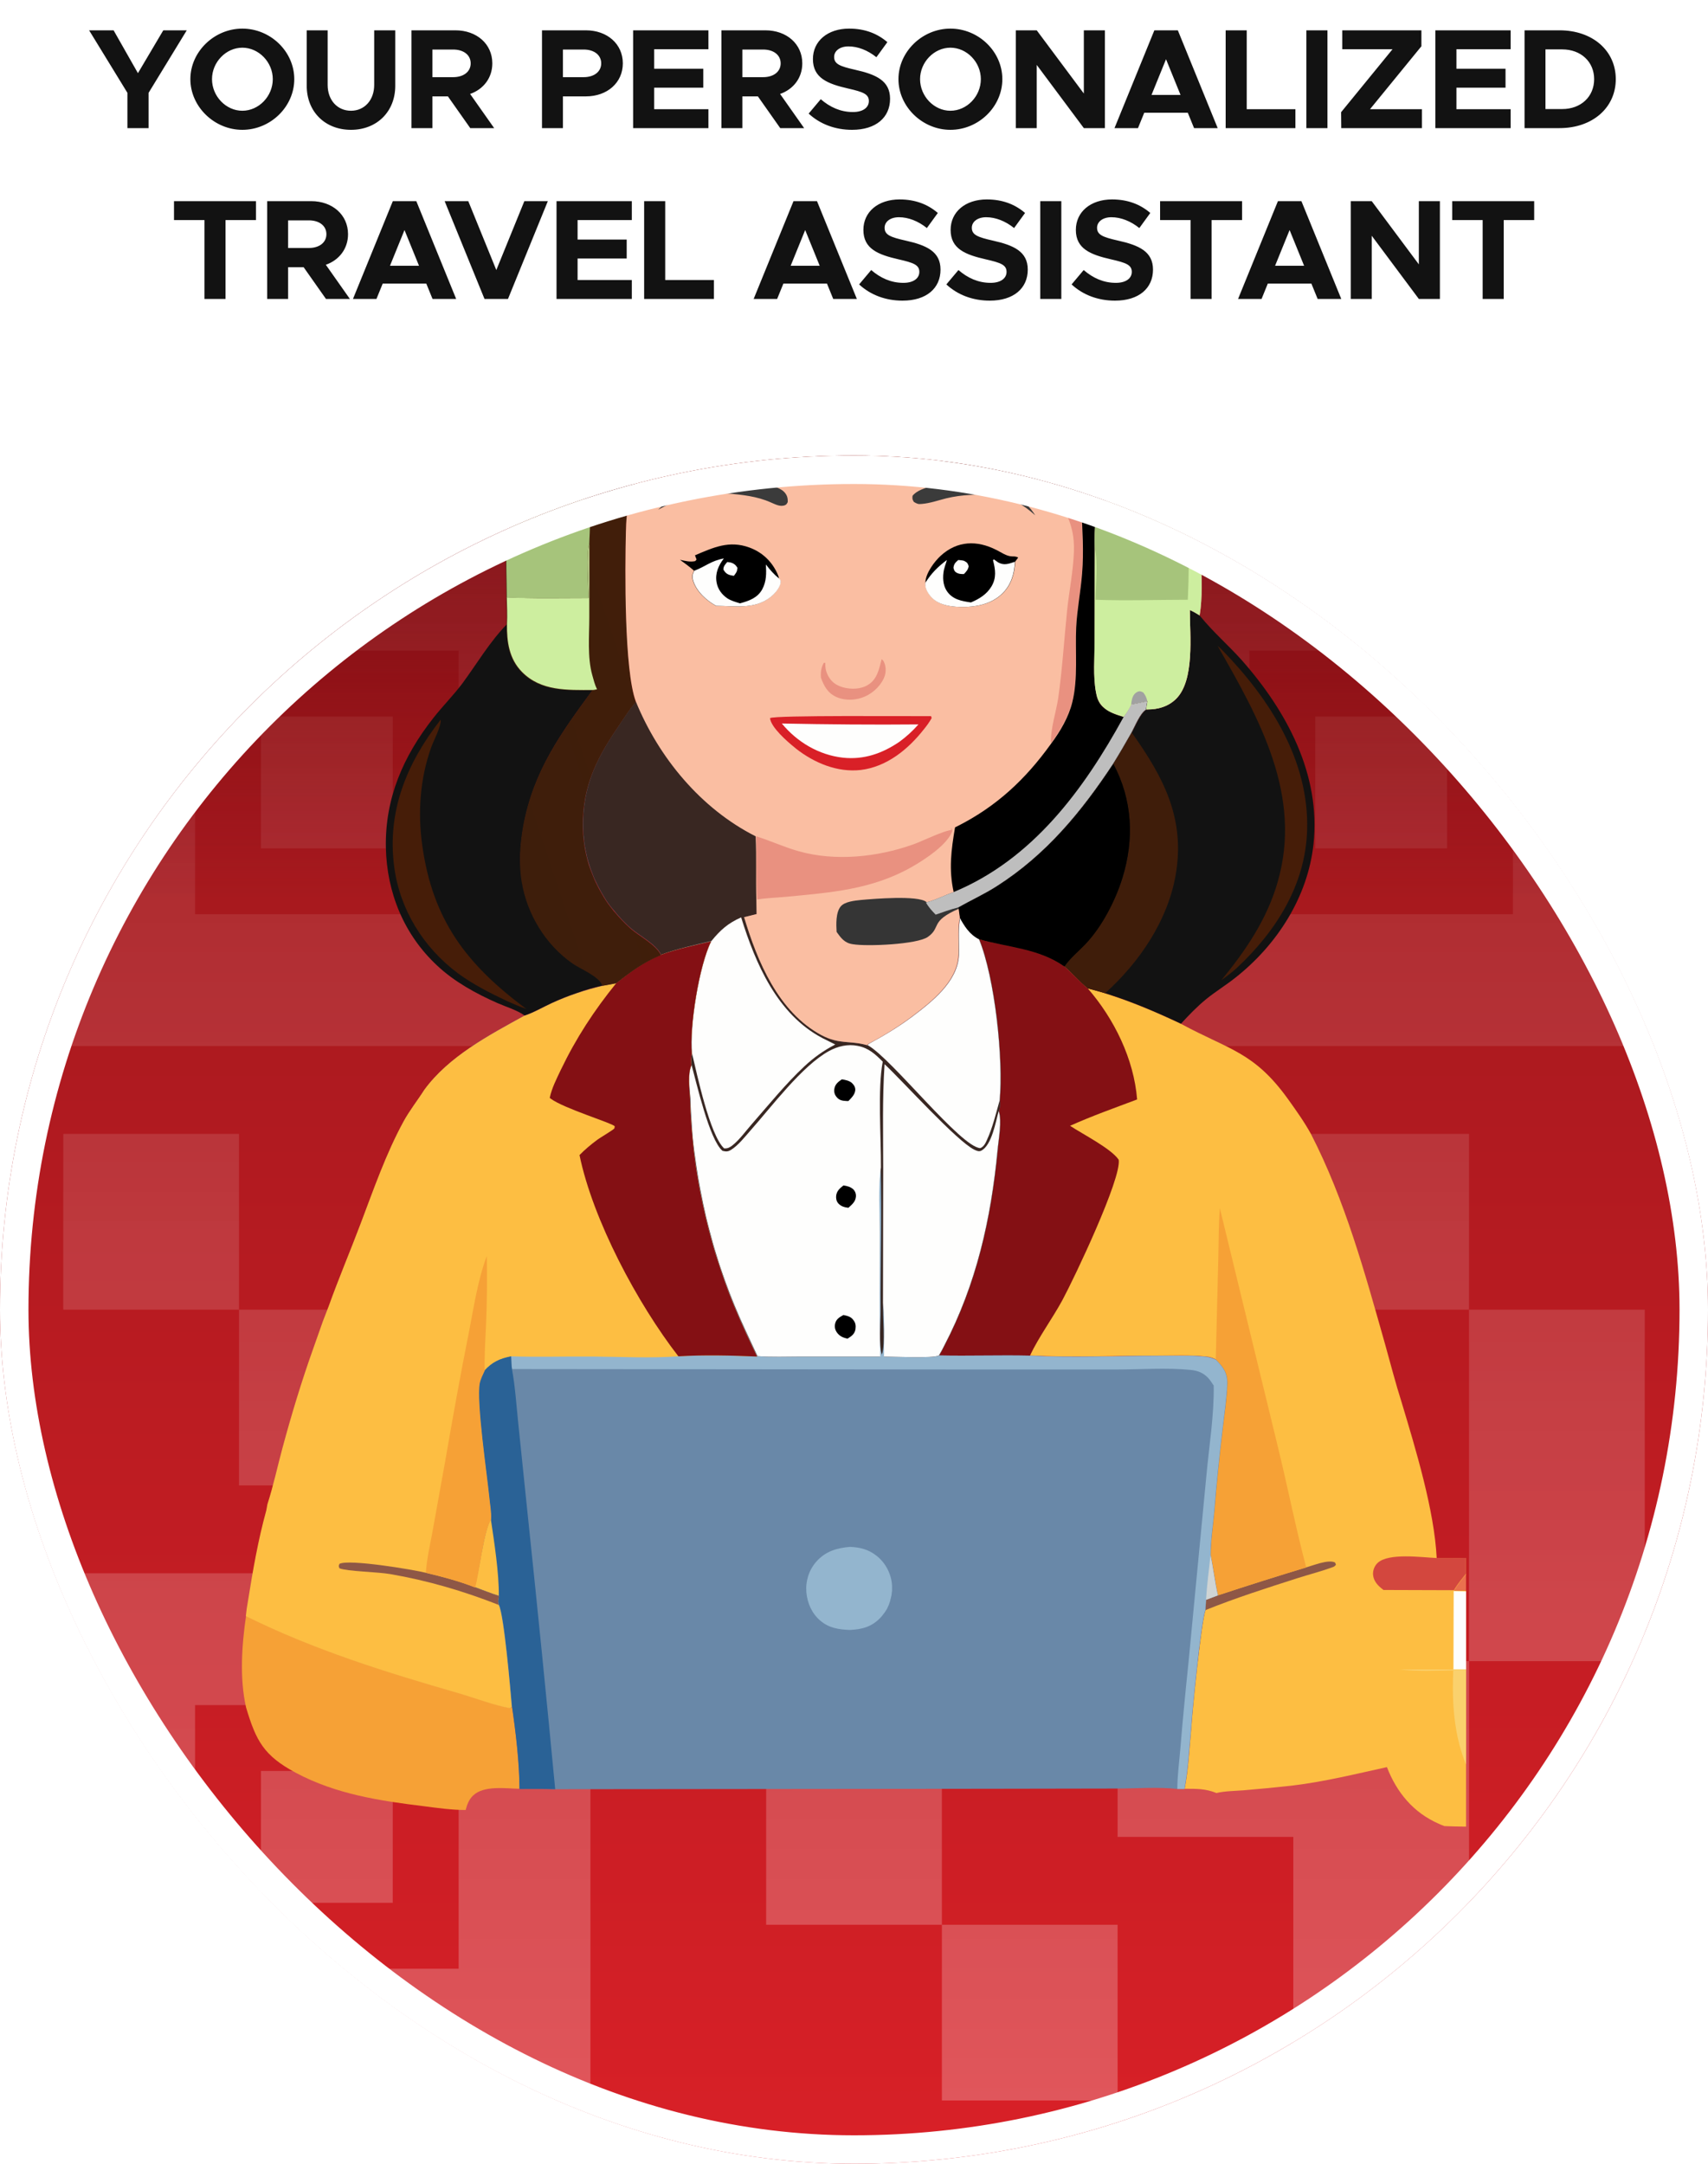 <svg width="120" height="152" viewBox="0 0 120 152" fill="none" xmlns="http://www.w3.org/2000/svg">
<g clip-path="url(#clip0_6269_434)">
<rect y="32" width="120" height="120" rx="60" fill="url(#paint0_linear_6269_434)"/>
<rect x="10" y="32" width="98.889" height="31.111" fill="url(#paint1_linear_6269_434)"/>
<path d="M78.519 147.556H66.174V135.21H78.519V147.556ZM66.174 104.346H53.828V135.21H66.174V104.346ZM115.556 92H103.211V116.691H115.556V92ZM103.211 79.654H90.865V92H103.211V79.654ZM29.137 92H16.791V104.346H29.137V92ZM16.791 79.654H4.445V92H16.791V79.654ZM60.001 48.79H72.347V36.444H60.001V48.79ZM13.705 45.704V64.222H32.223V45.704H13.705ZM41.482 73.481H4.445V36.444H41.482V73.481ZM13.705 119.778V138.296H32.223V119.778H13.705ZM41.482 147.556H4.445V110.519H41.482V147.556ZM87.779 45.704V64.222H106.297V45.704H87.779ZM115.556 73.481H78.519V36.444H115.556V73.481ZM103.211 135.21V116.691H78.519V129.037H90.865V147.556H115.556V135.21H103.211ZM90.865 92H66.174V104.346H90.865V92ZM66.174 79.654H29.137V92H41.482V104.346H53.828V92H66.174V79.654ZM72.347 73.481V61.136H60.001V48.79H47.655V73.481H72.347ZM27.593 50.333H18.334V59.593H27.593V50.333ZM27.593 124.407H18.334V133.667H27.593V124.407ZM101.668 50.333H92.408V59.593H101.668V50.333Z" fill="url(#paint2_linear_6269_434)" fill-opacity="0.25"/>
<g clip-path="url(#clip1_6269_434)" filter="url(#filter0_dddd_6269_434)">
<path d="M17.289 151.497C22.064 153.866 27.11 155.42 32.221 156.91C33.259 157.209 34.84 157.82 35.846 157.962L35.974 157.868C36.245 159.735 36.501 161.775 36.501 163.658C35.526 163.642 33.993 163.407 33.243 164.128C32.955 164.395 32.812 164.772 32.716 165.148C31.741 165.148 30.735 165.007 29.777 164.882C26.679 164.505 23.597 164.034 20.802 162.544C18.534 161.335 17.991 160.3 17.289 157.946C16.825 155.906 16.985 153.568 17.289 151.497Z" fill="#F6A136"/>
<path d="M103.813 147.417C106.352 147.433 108.908 147.433 111.447 147.401C112.629 147.401 113.906 147.307 115.088 147.433C115.344 147.464 115.583 147.511 115.775 147.699C116.062 147.982 116.286 148.562 116.27 148.955C116.27 149.143 116.206 149.284 116.062 149.41C115.839 149.614 115.535 149.661 115.248 149.708C112.054 149.692 108.876 149.692 105.682 149.708C104.516 149.661 103.318 149.708 102.152 149.708C102.584 148.939 103.382 148.233 103.685 147.448L103.813 147.417Z" fill="#EA714E"/>
<path d="M68.775 103.967C70.867 104.548 72.959 104.595 74.796 105.897C75.355 106.384 75.85 106.964 76.425 107.435C76.84 107.545 77.255 107.655 77.655 107.78C79.475 108.361 81.232 109.098 82.957 109.914C86.374 111.766 88.099 111.876 90.511 115.234C91.07 116.018 91.644 116.819 92.108 117.666C94.503 122.326 95.892 127.41 97.314 132.432C97.697 133.797 98.049 135.178 98.48 136.527C99.454 139.775 100.779 144.106 100.939 147.464C101.674 147.464 102.408 147.48 103.143 147.448L103.702 147.464C103.398 148.264 102.6 148.955 102.169 149.724C103.335 149.724 104.532 149.677 105.698 149.724C108.892 149.708 112.07 149.708 115.264 149.724L115.28 150.022C115.6 150.147 115.935 150.289 116.286 150.289C117.548 150.367 118.602 151.042 119.416 151.968C120.455 153.129 121.572 155.153 121.429 156.738C121.285 158.291 120.199 159.547 119.017 160.472C117.883 161.367 116.622 161.963 115.312 162.544C114.657 164.034 114.641 164.74 113.076 165.651C112.693 165.87 112.246 166.059 111.895 166.31C110.202 166.325 108.461 166.357 106.768 166.262C105.011 166.294 103.239 166.357 101.482 166.278C101.354 166.231 101.227 166.184 101.099 166.121C99.294 165.337 98.128 163.909 97.442 162.136C95.222 162.622 93.018 163.171 90.75 163.438C89.616 163.564 88.466 163.673 87.332 163.768C86.726 163.815 86.055 163.815 85.464 163.956C84.697 163.642 84.043 163.658 83.228 163.658C83.5 162.261 83.564 160.818 83.691 159.421C83.755 158.307 84.394 151.873 84.697 151.089L84.745 150.367L85.576 150.053C85.384 149.112 85.272 148.17 85.065 147.229C85.065 146.224 85.225 145.189 85.32 144.185C85.48 142.192 85.688 140.183 85.927 138.19C86.039 137.218 86.215 136.198 86.231 135.225C86.246 134.44 85.959 134.032 85.432 133.499C85.209 133.389 85.001 133.31 84.761 133.295C83.596 133.169 82.366 133.232 81.184 133.232C78.261 133.232 75.275 133.373 72.368 133.216C70.245 133.169 68.105 133.248 65.981 133.201C66.108 132.981 66.236 132.761 66.348 132.526C68.615 128.179 69.638 123.629 70.101 118.78C70.165 118.027 70.42 116.756 70.181 116.034C70.245 115.767 70.26 115.563 70.245 115.297C70.5 112.378 69.893 106.682 68.775 103.967Z" fill="#FDBE42"/>
<path d="M91.77 148.107C92.265 147.966 93.335 147.527 93.798 147.762L93.862 147.919C93.782 148.013 93.734 148.06 93.623 148.092C92.808 148.39 91.946 148.61 91.115 148.876C88.959 149.567 86.803 150.257 84.695 151.105L84.743 150.383L85.574 150.069C87.618 149.394 89.694 148.735 91.77 148.107Z" fill="#8E5746"/>
<path d="M97.201 149.692C97.137 149.645 97.089 149.598 97.025 149.551C96.722 149.3 96.498 149.002 96.466 148.61C96.45 148.311 96.562 148.013 96.786 147.794C97.552 147.072 99.884 147.401 100.922 147.448C101.657 147.448 102.391 147.464 103.126 147.433L103.685 147.448C103.381 148.249 102.583 148.939 102.152 149.708L97.201 149.692Z" fill="#D3473E"/>
<path d="M85.416 133.514L85.592 126.532C85.624 125.308 85.608 124.084 85.704 122.875L89.856 139.948C90.511 142.662 91.054 145.408 91.772 148.107C89.696 148.735 87.62 149.394 85.56 150.069C85.368 149.127 85.256 148.186 85.049 147.244C85.049 146.24 85.209 145.204 85.304 144.2C85.464 142.207 85.672 140.199 85.911 138.206C86.023 137.233 86.199 136.213 86.215 135.24C86.247 134.471 85.943 134.048 85.416 133.514Z" fill="#F6A136"/>
<path d="M68.776 103.967C70.868 104.548 72.96 104.595 74.796 105.897C75.355 106.384 75.85 106.964 76.425 107.435C78.278 109.569 79.667 112.394 79.891 115.234C78.31 115.83 76.713 116.395 75.18 117.085C76.058 117.666 78.07 118.686 78.597 119.47C78.805 120.773 75.499 127.74 74.637 129.34C73.918 130.659 72.992 131.898 72.353 133.248C70.229 133.201 68.089 133.279 65.965 133.232C66.093 133.012 66.22 132.793 66.332 132.557C68.6 128.211 69.622 123.66 70.085 118.811C70.149 118.058 70.404 116.787 70.165 116.065C70.229 115.799 70.245 115.595 70.229 115.328C70.5 112.378 69.894 106.682 68.776 103.967Z" fill="#841014"/>
<path d="M105.683 149.708C108.877 149.692 112.055 149.692 115.249 149.708L115.265 150.006C115.584 150.132 115.919 150.273 116.271 150.273C117.532 150.351 118.586 151.026 119.401 151.952C120.439 153.113 121.557 155.137 121.413 156.722C121.269 158.276 120.183 159.531 119.002 160.457C117.868 161.351 116.606 161.947 115.297 162.528C114.642 164.019 114.626 164.725 113.061 165.635C112.677 165.855 112.23 166.043 111.879 166.294C110.186 166.31 108.445 166.341 106.753 166.247C106.449 165.98 106.05 165.823 105.714 165.604C105.363 165.368 105.028 165.007 104.74 164.693C102.361 162.136 101.946 158.652 102.105 155.341C100.86 155.357 99.55 155.42 98.32 155.279H102.105L102.121 149.787C103.271 149.787 104.549 149.881 105.683 149.708Z" fill="#FAD16D"/>
<path d="M105.682 149.708C108.876 149.692 112.055 149.692 115.249 149.708L115.264 150.006C115.233 150.712 115.041 151.811 115.28 152.47C115.36 152.281 115.376 152.25 115.584 152.172C116.207 151.952 117.325 152.454 117.868 152.799C117.932 152.831 117.979 152.878 118.043 152.909C118.107 152.956 118.155 152.988 118.203 153.035C118.251 153.082 118.315 153.129 118.363 153.16C118.411 153.207 118.459 153.254 118.522 153.301C118.57 153.348 118.618 153.396 118.666 153.443C118.714 153.49 118.762 153.552 118.81 153.6C118.858 153.647 118.906 153.709 118.938 153.756C118.986 153.804 119.017 153.866 119.065 153.929C119.097 153.992 119.145 154.039 119.177 154.102C119.209 154.164 119.241 154.227 119.289 154.274C119.321 154.337 119.353 154.4 119.385 154.463C119.417 154.525 119.449 154.588 119.465 154.651C119.497 154.714 119.513 154.776 119.544 154.839C119.56 154.902 119.592 154.965 119.608 155.027C119.624 155.09 119.64 155.153 119.656 155.231C119.672 155.294 119.688 155.373 119.704 155.435C119.896 156.377 119.672 157.209 119.097 157.993C118.219 159.217 116.766 160.174 115.392 160.771C115.137 160.237 115.296 156.11 115.296 155.263H102.121L102.137 149.771C103.271 149.787 104.549 149.881 105.682 149.708Z" fill="#FEFEFD"/>
<path d="M46.448 105.066C46.097 104.328 44.947 103.748 44.308 103.198C44.18 103.089 44.069 102.979 43.957 102.869C43.845 102.759 43.733 102.649 43.621 102.524C43.51 102.414 43.414 102.288 43.302 102.163C43.206 102.037 43.094 101.912 42.999 101.802C42.903 101.692 42.807 101.551 42.711 101.425C42.615 101.3 42.535 101.159 42.456 101.033C42.376 100.892 42.296 100.766 42.216 100.625C42.136 100.484 42.072 100.343 41.992 100.201C41.929 100.06 41.849 99.919 41.785 99.778C41.721 99.636 41.657 99.48 41.609 99.338C41.545 99.197 41.498 99.04 41.45 98.899C41.402 98.742 41.354 98.601 41.306 98.444C41.258 98.287 41.226 98.146 41.194 97.989C41.162 97.832 41.13 97.675 41.098 97.518C41.066 97.361 41.05 97.204 41.034 97.047C41.018 96.89 41.002 96.734 40.986 96.577C40.811 93.564 41.769 91.477 43.43 89.045C43.829 88.464 44.212 87.821 44.691 87.287C46.288 91.194 49.259 94.788 53.108 96.749C53.172 98.24 53.108 99.715 53.156 101.206L53.172 102.21L52.293 102.43C53.219 105.521 54.689 109.083 57.723 110.715C58.985 111.389 59.719 111.076 60.933 111.421C61.029 111.311 60.997 111.342 61.109 111.28C62.147 110.715 63.137 110.118 64.079 109.412C65.469 108.361 67.257 106.964 67.353 105.113C67.385 104.297 67.289 103.402 67.417 102.602C67.417 102.555 67.433 102.508 67.449 102.445C67.784 103.057 68.136 103.638 68.79 103.967C69.908 106.682 70.515 112.378 70.244 115.312C70.276 115.579 70.26 115.783 70.18 116.05C70.419 116.772 70.164 118.043 70.1 118.796C69.637 123.629 68.615 128.195 66.347 132.541C66.235 132.777 66.107 132.997 65.98 133.216C68.104 133.263 70.244 133.185 72.368 133.232C75.29 133.389 78.261 133.248 81.183 133.248C82.349 133.248 83.595 133.185 84.76 133.31C85 133.342 85.224 133.42 85.431 133.514C85.958 134.048 86.262 134.456 86.23 135.24C86.198 136.229 86.038 137.233 85.926 138.206C85.687 140.199 85.479 142.192 85.319 144.2C85.224 145.205 85.064 146.24 85.064 147.244C85.256 148.186 85.367 149.127 85.575 150.069L84.745 150.383L84.697 151.105C84.393 151.889 83.754 158.323 83.691 159.437C83.563 160.849 83.483 162.293 83.227 163.673H82.732C81.359 163.516 79.826 163.642 78.436 163.642L69.397 163.658L39.022 163.689C38.192 163.658 37.345 163.673 36.515 163.673C36.499 161.79 36.259 159.751 35.988 157.883L35.86 157.977C34.854 157.82 33.273 157.224 32.235 156.926C27.124 155.451 22.078 153.882 17.303 151.512L17.367 150.979L17.462 150.398C17.798 148.296 18.165 146.162 18.74 144.09L18.82 143.651C19.235 142.364 19.523 141.015 19.874 139.712C20.513 137.343 21.231 134.974 22.062 132.651L22.717 130.8L23.116 129.764C23.819 127.803 24.633 125.888 25.368 123.943C26.278 121.542 27.14 119.047 28.37 116.787C28.785 116.018 29.36 115.297 29.839 114.543C31.548 112.205 34.343 110.73 36.85 109.349C37.489 109.145 38.16 108.753 38.767 108.471C39.342 108.204 39.948 107.969 40.539 107.765C41.146 107.561 41.753 107.388 42.392 107.231L43.318 107.059C44.356 106.227 45.203 105.584 46.448 105.066Z" fill="#6988A8"/>
<path d="M59.719 146.664C60.422 146.695 61.013 146.836 61.587 147.291C62.226 147.794 62.626 148.578 62.673 149.378C62.673 149.426 62.673 149.473 62.673 149.535C62.673 149.582 62.673 149.63 62.673 149.692C62.673 149.739 62.673 149.786 62.657 149.849C62.657 149.896 62.642 149.943 62.642 150.006C62.642 150.053 62.626 150.1 62.609 150.163C62.594 150.21 62.594 150.257 62.578 150.304C62.562 150.351 62.546 150.398 62.546 150.445C62.53 150.493 62.514 150.54 62.498 150.587C62.482 150.634 62.466 150.681 62.45 150.728C62.434 150.775 62.402 150.822 62.386 150.869C62.37 150.916 62.338 150.963 62.322 151.01C62.29 151.057 62.274 151.105 62.242 151.136C62.21 151.183 62.194 151.214 62.162 151.261C62.13 151.308 62.099 151.34 62.067 151.387C62.035 151.434 62.003 151.465 61.971 151.512C61.939 151.544 61.907 151.591 61.875 151.622C61.252 152.281 60.597 152.454 59.719 152.501C58.936 152.47 58.25 152.376 57.627 151.842C57.036 151.34 56.717 150.602 56.653 149.849C56.589 149.08 56.828 148.296 57.355 147.699C58.01 146.962 58.809 146.742 59.719 146.664Z" fill="#93B5CE"/>
<path d="M61.812 133.295C61.748 130.407 61.78 127.505 61.78 124.617C61.78 123.127 61.652 121.479 61.86 120.004C61.956 123.378 61.844 126.751 61.86 130.125C61.86 130.957 61.732 132.385 61.94 133.153C62.195 132.4 61.956 130.455 62.035 129.529C62.163 130.768 62.099 132.055 62.099 133.295C62.706 133.295 65.549 133.436 65.964 133.216C68.088 133.263 70.228 133.185 72.352 133.232C75.275 133.389 78.245 133.248 81.168 133.248C82.333 133.248 83.579 133.185 84.745 133.31C84.984 133.342 85.208 133.42 85.416 133.514C85.943 134.048 86.246 134.456 86.214 135.24C86.182 136.229 86.022 137.233 85.911 138.206C85.671 140.199 85.463 142.192 85.304 144.2C85.208 145.205 85.048 146.24 85.048 147.244C85.24 148.186 85.352 149.127 85.559 150.069L84.729 150.383L84.681 151.105C84.377 151.889 83.739 158.323 83.675 159.437C83.547 160.849 83.467 162.293 83.212 163.673H82.717C82.717 162.763 82.844 161.806 82.924 160.896C83.084 158.919 83.276 156.942 83.483 154.965L84.761 141.627C84.952 139.556 85.304 137.422 85.272 135.335C85.144 135.146 85.032 134.958 84.873 134.785C84.537 134.44 84.154 134.283 83.675 134.236C81.982 134.064 80.129 134.205 78.405 134.205H68.232L35.972 134.173C35.924 133.875 35.924 133.561 35.908 133.248C37.825 133.31 39.757 133.248 41.673 133.263C43.654 133.279 45.698 133.389 47.678 133.248C49.483 133.138 51.383 133.185 53.204 133.263C54.21 133.326 55.232 133.295 56.238 133.295H61.812Z" fill="#93B5CE"/>
<path d="M85.05 147.244C85.242 148.186 85.353 149.127 85.561 150.069L84.731 150.383C84.794 149.331 84.938 148.296 85.05 147.244Z" fill="#CFD4D4"/>
<path d="M34.04 134.268C34.583 133.671 35.11 133.42 35.908 133.263C35.924 133.561 35.924 133.891 35.972 134.189C36.196 135.413 36.276 136.668 36.404 137.908L37.09 144.545C37.761 150.932 38.4 157.303 39.007 163.689C38.176 163.658 37.33 163.673 36.499 163.673C36.483 161.79 36.244 159.751 35.972 157.883C35.861 156.706 35.429 151.513 35.062 150.744C34.966 150.508 35.014 150.351 35.062 150.116C34.487 149.943 33.928 149.708 33.369 149.504C33.657 148.453 34.008 145.424 34.487 144.734C34.519 144.216 34.407 143.651 34.359 143.133C34.2 141.517 33.449 136.464 33.688 135.162C33.752 134.864 33.912 134.55 34.04 134.268Z" fill="#2A6296"/>
<path d="M34.487 144.734C34.727 146.35 35.062 148.5 35.046 150.1C34.471 149.928 33.913 149.692 33.353 149.488C33.657 148.453 34.008 145.424 34.487 144.734Z" fill="#FDBE42"/>
<path d="M46.449 105.066C46.098 104.328 44.948 103.748 44.309 103.198C44.181 103.089 44.07 102.979 43.958 102.869C43.846 102.759 43.734 102.649 43.623 102.524C43.511 102.414 43.415 102.288 43.303 102.163C43.207 102.037 43.096 101.912 43 101.802C42.904 101.692 42.808 101.551 42.712 101.425C42.616 101.3 42.536 101.159 42.457 101.033C42.377 100.892 42.297 100.766 42.217 100.625C42.137 100.484 42.073 100.343 41.993 100.201C41.93 100.06 41.85 99.919 41.786 99.778C41.722 99.636 41.658 99.48 41.61 99.338C41.546 99.197 41.498 99.04 41.45 98.899C41.403 98.742 41.355 98.601 41.307 98.444C41.259 98.287 41.227 98.146 41.195 97.989C41.163 97.832 41.131 97.675 41.099 97.518C41.067 97.361 41.051 97.204 41.035 97.047C41.019 96.89 41.003 96.734 40.987 96.577C40.812 93.564 41.77 91.477 43.431 89.045C43.83 88.464 44.213 87.821 44.693 87.287C46.289 91.194 49.26 94.788 53.109 96.749C53.173 98.24 53.109 99.715 53.157 101.206L53.173 102.21L52.294 102.43C53.221 105.521 54.69 109.083 57.724 110.715C58.986 111.389 59.72 111.076 60.934 111.421C61.03 111.311 60.998 111.342 61.11 111.28C62.148 110.715 63.138 110.118 64.08 109.412C65.47 108.361 67.258 106.964 67.354 105.113C67.386 104.297 67.29 103.402 67.418 102.602C67.418 102.555 67.434 102.508 67.45 102.445C67.785 103.057 68.137 103.638 68.791 103.967C69.909 106.682 70.516 112.378 70.245 115.312C70.277 115.579 70.261 115.783 70.181 116.05C70.42 116.772 70.165 118.043 70.101 118.796C69.638 123.629 68.616 128.195 66.348 132.541C66.236 132.777 66.108 132.997 65.981 133.216C65.565 133.436 62.723 133.295 62.116 133.295C62.132 132.055 62.18 130.768 62.052 129.529C61.988 130.455 62.228 132.4 61.956 133.153C61.733 132.385 61.876 130.972 61.876 130.125C61.86 126.751 61.972 123.362 61.876 120.004C61.669 121.479 61.797 123.127 61.797 124.617C61.797 127.505 61.764 130.407 61.828 133.295H56.239C55.233 133.295 54.195 133.342 53.205 133.263C52.662 132.086 52.087 130.91 51.592 129.701C51.352 129.121 51.128 128.54 50.921 127.96C50.713 127.379 50.506 126.783 50.33 126.186C50.138 125.59 49.979 124.994 49.819 124.382C49.659 123.786 49.516 123.174 49.388 122.562C49.26 121.95 49.148 121.338 49.036 120.726C48.941 120.114 48.845 119.502 48.765 118.874C48.685 118.262 48.621 117.635 48.589 117.023C48.541 116.395 48.509 115.783 48.493 115.155C48.477 114.449 48.318 113.445 48.589 112.802C48.557 112.519 48.573 112.284 48.621 111.986C48.429 110.103 49.132 105.772 49.979 104.093C48.781 104.391 47.583 104.642 46.449 105.066Z" fill="#392722"/>
<path d="M67.435 102.445C67.77 103.057 68.122 103.638 68.776 103.967C69.894 106.682 70.501 112.378 70.23 115.312C69.974 116.222 69.735 117.227 69.335 118.09C69.24 118.309 69.112 118.56 68.872 118.654C67.499 118.576 62.708 112.441 61.015 111.452C60.999 111.436 60.967 111.436 60.951 111.421C61.047 111.311 61.015 111.342 61.127 111.279C62.165 110.715 63.155 110.118 64.097 109.412C65.487 108.361 67.275 106.964 67.371 105.113C67.403 104.297 67.307 103.402 67.435 102.602C67.419 102.555 67.419 102.492 67.435 102.445Z" fill="#FEFEFD"/>
<path d="M52.071 102.445C53.077 105.678 54.594 109.24 57.773 110.919C58.076 111.076 58.379 111.217 58.683 111.374C57.868 111.797 57.182 112.284 56.511 112.911C55.201 114.135 54.035 115.579 52.854 116.928C52.407 117.431 51.959 118.074 51.432 118.482C51.241 118.623 51.113 118.686 50.873 118.67C49.867 117.729 48.973 113.476 48.622 112.001C48.43 110.118 49.133 105.787 49.979 104.108C50.602 103.34 51.145 102.853 52.071 102.445Z" fill="#FEFEFD"/>
<path d="M62.147 112.755C63.425 113.947 67.241 118.184 68.455 118.764C68.615 118.843 68.79 118.921 68.95 118.827C69.685 118.435 69.956 116.803 70.164 116.05C70.403 116.772 70.148 118.043 70.084 118.796C69.621 123.629 68.599 128.195 66.331 132.541C66.219 132.777 66.092 132.997 65.964 133.216C65.549 133.436 62.706 133.295 62.099 133.295C62.115 132.055 62.163 130.768 62.035 129.529L62.051 120.098C62.051 117.65 61.987 115.187 62.147 112.755Z" fill="#FEFEFD"/>
<path d="M48.589 112.817C48.941 114.088 49.835 118.058 50.761 118.843C51.001 118.906 51.145 118.906 51.352 118.78C51.863 118.466 52.326 117.87 52.725 117.415C54.179 115.783 56.351 112.864 58.251 111.829C58.858 111.499 59.561 111.327 60.247 111.468C61.014 111.609 61.493 112.048 62.02 112.582C61.653 114.434 61.908 117.964 61.892 120.004C61.685 121.479 61.812 123.127 61.812 124.617C61.812 127.505 61.781 130.407 61.844 133.295H56.255C55.249 133.295 54.211 133.342 53.221 133.263C52.678 132.086 52.103 130.91 51.608 129.701C51.368 129.121 51.145 128.54 50.937 127.96C50.729 127.379 50.522 126.783 50.346 126.186C50.154 125.59 49.995 124.994 49.835 124.382C49.675 123.786 49.532 123.174 49.404 122.562C49.276 121.95 49.164 121.338 49.052 120.726C48.957 120.114 48.861 119.502 48.781 118.874C48.701 118.262 48.637 117.635 48.605 117.023C48.557 116.395 48.525 115.783 48.509 115.155C48.462 114.465 48.302 113.445 48.589 112.817Z" fill="#FEFEFD"/>
<path d="M59.257 121.275C59.496 121.306 59.752 121.369 59.944 121.542C60.087 121.683 60.151 121.871 60.135 122.06C60.103 122.421 59.864 122.609 59.608 122.844C59.337 122.813 59.097 122.75 58.906 122.546C58.762 122.389 58.73 122.201 58.746 121.997C58.794 121.652 58.986 121.495 59.257 121.275Z" fill="black"/>
<path d="M59.146 113.822C59.37 113.853 59.689 113.916 59.865 114.088C60.008 114.23 60.104 114.386 60.088 114.59C60.056 114.904 59.817 115.124 59.609 115.344C59.593 115.344 59.577 115.344 59.577 115.344C59.545 115.344 59.513 115.344 59.481 115.344C59.178 115.328 58.954 115.297 58.763 115.045C58.635 114.889 58.587 114.7 58.619 114.496C58.667 114.167 58.89 113.994 59.146 113.822Z" fill="black"/>
<path d="M59.257 130.376C59.544 130.439 59.784 130.486 59.96 130.737C60.119 130.941 60.135 131.129 60.103 131.38C60.04 131.725 59.816 131.867 59.544 132.039C59.273 131.977 59.049 131.898 58.858 131.678C58.698 131.49 58.618 131.27 58.666 131.019C58.73 130.674 58.97 130.533 59.257 130.376Z" fill="black"/>
<path d="M46.449 105.066C47.583 104.658 48.797 104.407 49.962 104.124C49.116 105.803 48.429 110.118 48.605 112.017C48.557 112.299 48.541 112.535 48.573 112.833C48.301 113.476 48.445 114.481 48.477 115.187C48.493 115.814 48.525 116.426 48.573 117.054C48.621 117.682 48.685 118.294 48.749 118.906C48.828 119.517 48.908 120.145 49.02 120.757C49.116 121.369 49.244 121.981 49.371 122.593C49.499 123.205 49.643 123.801 49.803 124.413C49.962 125.01 50.122 125.621 50.314 126.218C50.505 126.814 50.697 127.41 50.904 127.991C51.112 128.571 51.336 129.168 51.575 129.733C52.07 130.941 52.629 132.118 53.188 133.295C51.384 133.216 49.467 133.169 47.663 133.279C45.698 133.42 43.638 133.31 41.658 133.295C39.741 133.279 37.809 133.342 35.893 133.279C35.094 133.436 34.567 133.687 34.024 134.283C33.896 134.566 33.737 134.864 33.673 135.178C33.433 136.48 34.184 141.548 34.343 143.149C34.391 143.667 34.503 144.232 34.471 144.749C33.976 145.44 33.641 148.468 33.353 149.52C33.912 149.724 34.471 149.943 35.046 150.132C34.998 150.367 34.95 150.524 35.046 150.759C35.413 151.512 35.861 156.722 35.956 157.899L35.829 157.993C34.823 157.836 33.242 157.24 32.203 156.942C27.093 155.467 22.047 153.898 17.271 151.528L17.335 150.995L17.431 150.414C17.767 148.311 18.134 146.177 18.709 144.106L18.789 143.667C19.204 142.38 19.491 141.031 19.843 139.728C20.482 137.359 21.2 134.989 22.031 132.667L22.685 130.815L23.085 129.78C23.787 127.818 24.602 125.904 25.336 123.958C26.247 121.557 27.109 119.062 28.339 116.803C28.754 116.034 29.329 115.312 29.808 114.559C31.517 112.221 34.312 110.746 36.819 109.365C37.458 109.161 38.129 108.769 38.735 108.486C39.31 108.22 39.917 107.984 40.508 107.78C41.115 107.576 41.722 107.404 42.361 107.247L43.287 107.074C44.357 106.227 45.203 105.583 46.449 105.066Z" fill="#FDBE42"/>
<path d="M35.046 150.744C32.57 149.771 30.063 149.033 27.428 148.578C26.55 148.421 24.394 148.39 23.851 148.17C23.787 148.013 23.787 148.013 23.851 147.856C24.505 147.511 28.961 148.249 29.919 148.484C31.101 148.766 32.251 149.065 33.369 149.504C33.928 149.708 34.487 149.928 35.062 150.116C35.014 150.351 34.966 150.508 35.046 150.744Z" fill="#8E5746"/>
<path d="M29.92 148.484C29.984 147.527 30.207 146.554 30.383 145.612L31.277 140.654C31.804 137.61 32.347 134.566 32.954 131.537C33.29 129.795 33.577 127.897 34.2 126.233C34.232 127.818 34.216 129.387 34.152 130.972C34.104 132.071 34.024 133.185 34.056 134.283C33.928 134.566 33.769 134.864 33.705 135.178C33.465 136.48 34.216 141.548 34.376 143.149C34.423 143.667 34.535 144.232 34.503 144.749C34.008 145.44 33.673 148.468 33.385 149.52C32.236 149.065 31.086 148.766 29.92 148.484Z" fill="#F6A136"/>
<path d="M46.448 105.066C47.582 104.658 48.796 104.407 49.962 104.124C49.115 105.803 48.429 110.118 48.604 112.017C48.556 112.299 48.541 112.535 48.572 112.833C48.301 113.476 48.445 114.481 48.477 115.187C48.493 115.814 48.525 116.426 48.572 117.054C48.62 117.682 48.684 118.294 48.748 118.906C48.828 119.517 48.908 120.145 49.02 120.757C49.115 121.369 49.243 121.981 49.371 122.593C49.499 123.205 49.642 123.801 49.802 124.413C49.962 125.01 50.121 125.621 50.313 126.218C50.505 126.814 50.697 127.41 50.904 127.991C51.112 128.571 51.335 129.168 51.575 129.733C52.07 130.941 52.629 132.118 53.188 133.295C51.383 133.216 49.467 133.169 47.662 133.279C44.788 129.576 41.657 123.707 40.715 119.141C41.098 118.749 41.53 118.388 41.977 118.058C42.12 117.948 43.095 117.368 43.159 117.274C43.191 117.227 43.175 117.164 43.191 117.117C42.983 116.881 39.645 115.877 38.703 115.187L38.623 115.124C38.767 114.433 39.102 113.79 39.406 113.147C40.476 110.919 41.737 108.989 43.302 107.058C44.356 106.227 45.203 105.583 46.448 105.066Z" fill="#841014"/>
<path d="M35.622 81.842C35.622 83.066 35.766 84.275 36.676 85.2C38.017 86.565 39.87 86.471 41.642 86.471C39.391 89.547 37.49 92.152 36.788 96.012C36.548 97.298 36.468 98.648 36.692 99.95C37.059 102.194 38.369 104.328 40.269 105.662C40.86 106.07 42.09 106.541 42.345 107.184L42.393 107.215C41.77 107.357 41.147 107.529 40.541 107.749C39.934 107.953 39.343 108.188 38.768 108.455C38.145 108.737 37.49 109.13 36.852 109.334C36.325 108.957 35.574 108.737 34.967 108.471C33.466 107.812 31.917 106.964 30.719 105.835C28.371 103.653 27.174 100.688 27.11 97.534C27.046 94.082 28.323 91.132 30.448 88.433C31.102 87.601 31.853 86.848 32.492 86.001C33.498 84.635 34.408 83.082 35.622 81.842Z" fill="#121212"/>
<path d="M30.959 88.558C31.023 88.982 30.448 90.065 30.288 90.52C29.506 92.716 29.346 95.086 29.665 97.377C30.4 102.649 32.779 105.756 36.98 108.879C36.532 108.722 36.101 108.533 35.67 108.345C34.472 107.78 33.259 107.168 32.189 106.384C29.761 104.579 28.1 101.912 27.701 98.93C27.174 95.023 28.563 91.618 30.959 88.558Z" fill="#461D08"/>
<path d="M36.819 73.84C36.819 73.777 36.803 73.698 36.803 73.635C36.499 67.61 38.959 60.612 43.111 56.155C46.896 52.107 52.565 49.251 58.187 49.016C64.159 48.764 70.196 50.553 74.62 54.602C80.05 59.576 81.934 66.26 82.19 73.306C81.583 72.867 80.976 72.631 80.257 72.443C79.794 72.427 79.347 72.459 78.884 72.521C79.139 70.795 79.219 68.865 79.043 67.139C78.612 62.965 75.53 59.953 72.384 57.426L71.809 57.018C66.635 53.943 61.269 52.232 55.2 53.692C51.99 54.461 49.163 55.81 46.592 57.85L46.512 57.928C43.175 60.957 41.258 64.597 40.428 68.959C40.204 70.105 40.172 71.313 39.917 72.459C39.549 72.506 39.198 72.569 38.847 72.663C38.144 73.055 37.457 73.416 36.819 73.84Z" fill="#121212"/>
<path d="M72.367 57.442C72.814 56.862 73.166 56.454 73.166 55.685C78.324 60.769 79.809 65.46 80.24 72.459C79.777 72.443 79.33 72.475 78.867 72.537C79.123 70.811 79.202 68.881 79.027 67.155C78.596 62.981 75.497 59.968 72.367 57.442Z" fill="#C5E3E6"/>
<path d="M38.832 72.694C38.832 72.584 38.832 72.475 38.832 72.365C38.832 66.543 41.355 60.502 45.555 56.391C45.651 57.034 46.019 57.52 46.482 57.96C43.144 60.988 41.227 64.629 40.397 68.991C40.173 70.136 40.142 71.345 39.886 72.49C39.535 72.537 39.183 72.6 38.832 72.694Z" fill="#C5E3E6"/>
<path d="M45.537 56.375C46.32 55.7 47.086 54.994 47.933 54.398C51.031 52.154 54.864 50.695 58.728 50.522C63.919 50.302 69.349 52.264 73.165 55.7C73.165 56.453 72.814 56.877 72.367 57.458L71.792 57.05L72.064 56.893C72.111 56.657 72.016 56.485 71.888 56.297C70.371 54.084 66.618 52.515 64.046 52.091C59.319 51.307 52.245 52.248 48.284 55.057C47.565 55.559 46.591 56.375 46.463 57.285C46.431 57.505 46.479 57.693 46.575 57.897L46.495 57.975C46.016 57.505 45.649 57.018 45.537 56.375Z" fill="#A6C47B"/>
<path d="M46.561 57.881C46.465 57.677 46.417 57.505 46.449 57.269C46.577 56.359 47.551 55.543 48.27 55.041C52.23 52.248 59.305 51.291 64.032 52.075C66.62 52.499 70.357 54.084 71.874 56.281C72.001 56.469 72.097 56.642 72.049 56.877L71.778 57.034C66.604 53.959 61.238 52.248 55.169 53.707C51.959 54.492 49.148 55.842 46.561 57.881Z" fill="#A6C47B"/>
<path d="M83.596 80.854C83.851 80.948 84.059 81.073 84.282 81.23L84.346 81.309C85.224 82.391 86.31 83.333 87.237 84.369C90.399 87.946 92.81 92.418 92.283 97.298C91.884 101.017 89.712 104.391 86.773 106.698C86.119 107.215 85.4 107.655 84.761 108.173C84.123 108.69 83.516 109.318 82.973 109.914C81.248 109.098 79.491 108.345 77.671 107.78C77.271 107.655 76.84 107.545 76.441 107.435C75.866 106.964 75.371 106.384 74.812 105.897C72.991 104.611 70.883 104.564 68.791 103.967C68.136 103.622 67.785 103.057 67.45 102.445L67.37 101.849L67.338 101.739C68.248 101.221 69.174 100.798 70.069 100.233C73.534 98.036 76.01 95.023 78.23 91.65C78.677 90.928 79.108 90.19 79.523 89.453C79.763 89.013 80.13 88.103 80.545 87.837C80.577 87.837 80.609 87.837 80.641 87.837C81.392 87.837 82.094 87.617 82.637 87.099C83.947 85.797 83.596 82.643 83.596 80.854Z" fill="#121212"/>
<path d="M85.543 83.364C85.671 83.474 85.782 83.584 85.91 83.71C89.232 87.13 91.979 91.43 91.835 96.31C91.723 100.17 89.647 103.434 86.868 106.023C86.533 106.321 86.182 106.588 85.814 106.854C87.523 104.767 89.008 102.586 89.759 99.981C91.532 93.893 88.481 88.495 85.543 83.364Z" fill="#461D08"/>
<path d="M78.213 91.649C78.66 90.928 79.091 90.19 79.506 89.453C81.758 92.607 83.307 95.541 82.588 99.527C82.013 102.712 80.049 105.599 77.654 107.765C77.254 107.639 76.823 107.529 76.424 107.419C75.849 106.949 75.354 106.368 74.795 105.882C75.178 105.301 75.801 104.799 76.296 104.281C77.43 103.057 78.372 101.221 78.867 99.668C79.698 96.953 79.57 94.192 78.213 91.649Z" fill="#3F1D0A"/>
<path d="M78.214 91.649C79.572 94.176 79.699 96.953 78.853 99.683C78.374 101.253 77.432 103.089 76.282 104.297C75.803 104.815 75.18 105.301 74.781 105.897C72.96 104.611 70.852 104.564 68.76 103.967C68.105 103.622 67.754 103.057 67.418 102.445L67.339 101.849L67.307 101.739C68.217 101.221 69.143 100.798 70.037 100.233C73.519 98.02 75.994 95.007 78.214 91.649Z" fill="black"/>
<path d="M46.56 57.882C49.147 55.842 51.958 54.492 55.167 53.723C61.236 52.264 66.602 53.974 71.776 57.05L72.351 57.458C75.498 59.984 78.58 62.997 79.011 67.171C79.187 68.897 79.107 70.827 78.851 72.553C78.085 72.945 77.35 73.353 77.047 74.201C77.015 74.311 76.967 74.436 76.935 74.561L75.945 73.746C75.561 73.228 74.523 72.773 73.932 72.522C71.824 71.156 68.902 71 66.474 70.482C61.587 69.43 54.928 66.731 53.187 61.757C49.961 64.801 45.41 68.803 44.228 73.196C44.036 73.918 43.989 74.656 43.972 75.393C43.925 78.014 43.861 85.138 44.675 87.319C44.196 87.852 43.829 88.48 43.413 89.076C41.753 91.508 40.794 93.595 40.97 96.608C40.986 96.765 41.002 96.922 41.018 97.079C41.034 97.236 41.066 97.393 41.082 97.55C41.114 97.707 41.146 97.863 41.178 98.02C41.21 98.177 41.258 98.334 41.289 98.475C41.337 98.632 41.369 98.773 41.433 98.93C41.481 99.087 41.529 99.229 41.593 99.37C41.657 99.511 41.705 99.668 41.769 99.809C41.833 99.95 41.896 100.092 41.976 100.233C42.04 100.374 42.12 100.515 42.2 100.656C42.28 100.798 42.359 100.923 42.439 101.064C42.519 101.206 42.615 101.331 42.695 101.457C42.791 101.582 42.886 101.708 42.982 101.833C43.078 101.959 43.174 102.084 43.286 102.194C43.382 102.32 43.493 102.43 43.605 102.555C43.717 102.665 43.829 102.791 43.941 102.9C44.052 103.01 44.18 103.12 44.292 103.23C44.915 103.779 46.081 104.36 46.432 105.097C45.186 105.615 44.34 106.258 43.286 107.074L42.359 107.247L42.312 107.216C42.056 106.572 40.826 106.101 40.236 105.693C38.335 104.375 37.041 102.241 36.658 99.982C36.435 98.679 36.53 97.33 36.754 96.043C37.457 92.199 39.357 89.578 41.609 86.503C39.836 86.503 37.984 86.597 36.642 85.232C35.732 84.306 35.572 83.098 35.588 81.874C35.62 81.246 35.588 80.618 35.572 79.991C35.572 78.751 35.492 77.449 35.588 76.225C35.668 75.268 36.051 74.499 36.786 73.871C37.425 73.447 38.111 73.087 38.798 72.726C39.15 72.632 39.501 72.569 39.868 72.522C40.124 71.392 40.156 70.184 40.379 69.022C41.21 64.644 43.126 61.004 46.464 57.991L46.56 57.882Z" fill="url(#paint3_linear_6269_434)"/>
<path d="M44.166 70.78C44.517 69.619 45.795 67.626 46.609 66.684C46.194 67.704 45.06 70.183 44.166 70.78Z" fill="#481D07"/>
<path d="M43.175 72.93L43.191 73.039C43.079 73.369 42.983 73.824 42.744 74.091C42.424 73.4 43.095 70.482 43.207 69.556C43.287 69.744 43.287 69.98 43.303 70.184C43.334 69.901 43.35 69.854 43.51 69.634C43.319 70.701 43.031 71.831 43.175 72.93Z" fill="#481D07"/>
<path d="M62.676 61.302C64.48 61.883 66.189 62.699 68.026 63.217C71.603 64.817 75.835 66.92 77.464 70.67C75.26 69.038 72.977 67.61 70.645 66.151C69.846 65.649 69.016 65.005 68.186 64.613C66.301 63.577 64.512 62.416 62.676 61.302Z" fill="black"/>
<path d="M43.193 69.331C43.385 68.656 43.433 67.934 43.64 67.244C44.311 65.094 46.02 62.16 47.697 60.654C48.783 59.681 49.837 59.414 51.274 59.477C51.194 61.375 49.453 62.489 48.256 63.792C47.505 64.592 46.834 65.455 46.259 66.397C45.445 67.322 44.167 69.331 43.816 70.492L42.826 72.642C42.714 71.528 43.002 70.398 43.193 69.331Z" fill="#251E1C"/>
<path d="M53.092 59.743C54.13 60.057 55.2 60.45 56.19 60.873C59.56 63.431 62.977 66.475 67.082 67.903C66.251 67.966 64.91 67.056 64.223 66.616C64.255 66.679 64.303 66.742 64.335 66.805C64.399 66.914 64.495 67.04 64.542 67.165C64.606 67.37 64.558 67.479 64.463 67.652C64.335 67.699 64.271 67.73 64.127 67.699C63.888 67.652 63.776 67.621 63.552 67.715C63.632 67.872 63.616 67.793 63.664 67.966C63.68 68.013 63.68 68.044 63.696 68.091C63.904 68.107 63.999 67.934 64.239 67.919C64.239 67.966 64.239 68.013 64.239 68.06C64.239 68.107 64.239 68.154 64.239 68.217L64.495 68.248L64.542 68.311C63.872 68.389 61.604 67.652 60.901 67.385C57.436 66.067 54.545 63.054 53.092 59.743Z" fill="#251E1C"/>
<path d="M56.686 60.941C59.864 62.824 63.281 64.268 66.619 65.868L66.699 65.915C67.897 66.59 69.222 67.139 70.468 67.72C73.279 69.022 75.914 70.529 78.166 72.678C76.92 72.208 75.674 71.753 74.46 71.219C72.496 70.341 70.564 69.383 68.536 68.63C68.184 68.505 67.753 68.285 67.386 68.222C63.297 66.794 59.88 63.75 56.494 61.192C56.638 61.083 56.622 61.083 56.686 60.941Z" fill="black"/>
<path d="M41.355 80.006C41.355 79.222 41.195 76.821 41.403 76.193V81.34C41.403 82.643 41.259 84.165 41.61 85.42C41.706 85.765 41.786 86.095 41.946 86.424C41.834 86.44 41.738 86.471 41.642 86.471C39.87 86.471 38.017 86.565 36.675 85.2C35.765 84.275 35.605 83.066 35.621 81.842C35.653 81.215 35.621 80.587 35.605 79.959C37.506 80.053 39.438 80.006 41.355 80.006Z" fill="#CDEE9F"/>
<path d="M38.831 72.694C39.183 72.6 39.534 72.537 39.901 72.49C40.428 72.616 40.86 72.71 41.147 73.196C41.594 73.965 41.419 75.33 41.403 76.193C41.179 76.821 41.339 79.222 41.355 80.006C39.438 80.006 37.522 80.053 35.605 79.975C35.605 78.735 35.526 77.433 35.621 76.209C35.701 75.252 36.084 74.483 36.819 73.855C37.458 73.416 38.145 73.055 38.831 72.694Z" fill="#A6C47B"/>
<path d="M58.314 58.033C60.199 58.551 63.425 59.571 65.261 58.535C66.491 57.829 66.906 56.401 67.321 55.146C69.11 55.805 74.172 58.724 75.003 60.497C75.179 60.858 75.211 61.266 75.051 61.627C74.859 62.066 74.412 62.427 73.965 62.584C72.831 62.992 69.206 62.756 67.721 62.898C65.884 62.38 64.175 61.564 62.371 60.983C64.207 62.097 65.996 63.258 67.88 64.294C67.673 64.247 67.513 64.216 67.321 64.278C66.826 64.451 66.171 64.373 65.644 64.341L64.99 64.733C65.389 64.953 66.124 65.204 66.411 65.502L66.315 65.518C62.977 63.933 59.56 62.489 56.382 60.591L55.615 59.995C57.053 60.057 58.426 60.167 59.831 59.822C59.304 59.273 58.793 58.676 58.314 58.033Z" fill="#251E1C"/>
<path d="M53.204 61.742C54.961 66.716 61.605 69.415 66.492 70.466C68.919 70.984 71.841 71.141 73.95 72.506C74.556 72.757 75.579 73.196 75.962 73.73L76.952 74.546C76.984 74.42 77.016 74.31 77.064 74.185C77.351 73.322 78.102 72.93 78.868 72.537C79.331 72.474 79.763 72.443 80.242 72.459C80.96 72.647 81.583 72.867 82.174 73.322C82.541 73.698 82.861 74.075 83.1 74.546C83.228 74.797 83.324 75.095 83.484 75.315C84.154 75.927 84.346 76.46 84.378 77.339C84.426 78.563 84.49 80.022 84.282 81.23C84.059 81.089 83.851 80.963 83.595 80.854C83.595 82.642 83.947 85.796 82.621 87.099C82.078 87.632 81.376 87.836 80.625 87.836C80.593 87.836 80.561 87.836 80.529 87.836C80.114 88.088 79.747 89.013 79.507 89.453C79.092 90.19 78.661 90.928 78.213 91.649C75.994 95.007 73.518 98.02 70.053 100.233C69.174 100.798 68.232 101.221 67.322 101.739L67.354 101.849L67.434 102.445C67.418 102.492 67.418 102.539 67.402 102.602C67.274 103.418 67.386 104.297 67.338 105.113C67.242 106.964 65.453 108.361 64.064 109.412C63.122 110.118 62.132 110.73 61.094 111.279C60.982 111.342 61.03 111.311 60.918 111.421C59.704 111.075 58.986 111.389 57.708 110.715C54.674 109.083 53.204 105.521 52.278 102.429L53.156 102.21L53.14 101.206C53.093 99.715 53.156 98.24 53.093 96.749C49.228 94.803 46.273 91.194 44.676 87.287C43.846 85.106 43.91 77.982 43.974 75.362C43.99 74.624 44.038 73.887 44.229 73.165C45.411 68.787 49.962 64.786 53.204 61.742Z" fill="#FABEA2"/>
<path d="M61.941 84.306C62.021 84.384 62.037 84.369 62.085 84.463C62.245 84.776 62.261 85.137 62.165 85.467C61.957 86.095 61.382 86.659 60.775 86.926C60.184 87.193 59.434 87.24 58.827 86.989C58.172 86.722 57.901 86.22 57.677 85.608C57.645 85.232 57.693 84.918 57.869 84.573L57.981 84.557C57.981 84.918 58.013 85.153 58.188 85.483C58.428 85.922 58.747 86.142 59.226 86.283C59.785 86.44 60.488 86.424 60.983 86.11C61.622 85.734 61.766 84.996 61.941 84.306Z" fill="#E99180"/>
<path d="M67.433 71.816C68.088 71.753 68.742 71.753 69.397 71.91C70.771 72.223 71.984 73.024 72.735 74.201C71.888 73.447 71.074 72.945 69.908 72.82C68.774 72.694 67.577 72.741 66.475 73.008C65.916 73.149 65.341 73.353 64.766 73.4C64.51 73.432 64.415 73.385 64.207 73.259C64.095 73.071 64.095 73.055 64.111 72.835C64.622 72.129 66.586 71.941 67.433 71.816Z" fill="#3B3B3B"/>
<path d="M50.744 71.737C50.792 71.737 50.84 71.721 50.888 71.721C51.814 71.643 54.433 71.909 55.072 72.537C55.295 72.757 55.359 72.977 55.343 73.275C55.279 73.385 55.263 73.447 55.136 73.494C54.8 73.62 54.449 73.416 54.145 73.29C53.203 72.867 52.149 72.757 51.127 72.663C49.195 72.616 47.917 72.867 46.24 73.808C47.614 72.49 48.859 71.925 50.744 71.737Z" fill="#3B3B3B"/>
<path d="M73.95 72.506C74.556 72.757 75.579 73.196 75.962 73.73C76.026 75.236 76.138 76.743 76.026 78.233C75.93 79.504 75.674 80.76 75.611 82.015C75.531 83.725 75.754 85.593 75.339 87.272C75.084 88.323 74.477 89.343 73.838 90.206C73.806 89.154 74.189 88.072 74.349 87.036C74.636 84.996 74.764 82.941 74.972 80.885C75.115 79.52 75.403 78.123 75.451 76.743C75.467 76.24 75.435 75.754 75.323 75.268C75.243 74.922 75.131 74.577 74.988 74.248C74.844 73.918 74.684 73.604 74.477 73.29C74.317 73.055 74.093 72.835 73.981 72.584C73.981 72.584 73.966 72.553 73.95 72.506Z" fill="#E99180"/>
<path d="M58.778 103.465C58.746 102.947 58.714 102.1 59.066 101.676C59.353 101.331 60.056 101.268 60.487 101.221C61.365 101.143 64.496 100.876 65.086 101.363C65.262 101.708 65.502 101.959 65.773 102.226C66.284 102.053 66.811 101.849 67.338 101.723L67.37 101.833C65.31 102.728 66.14 103.136 65.198 103.81C64.464 104.344 60.886 104.501 59.912 104.328C59.337 104.25 59.082 103.889 58.778 103.465Z" fill="#353535"/>
<path d="M47.773 77.323C48.125 77.402 48.476 77.496 48.843 77.417L48.939 77.308L48.828 77.009C50.121 76.46 51.223 75.942 52.644 76.46C53.587 76.805 54.273 77.48 54.657 78.39C54.688 78.484 54.72 78.531 54.72 78.641C54.832 78.735 54.848 78.782 54.832 78.924C54.8 79.222 54.529 79.567 54.321 79.771C53.187 80.854 51.734 80.571 50.297 80.556C49.61 80.179 48.907 79.536 48.684 78.782C48.604 78.5 48.636 78.343 48.764 78.092C48.46 77.825 48.125 77.574 47.773 77.323Z" fill="black"/>
<path d="M51.096 77.48C51.176 77.496 51.239 77.496 51.319 77.511C51.559 77.574 51.687 77.684 51.814 77.888C51.782 78.17 51.734 78.218 51.559 78.453C51.479 78.437 51.399 78.421 51.319 78.406C51.08 78.343 50.952 78.233 50.824 78.013C50.824 77.778 50.936 77.668 51.096 77.48Z" fill="#FEFEFD"/>
<path d="M50.856 77.229C50.472 77.731 50.233 78.28 50.345 78.908C50.425 79.379 50.712 79.771 51.111 80.038C51.383 80.21 51.686 80.289 51.99 80.383C52.628 80.21 53.219 80.006 53.555 79.394C53.858 78.829 53.842 78.265 53.81 77.653C54.098 78.029 54.369 78.343 54.736 78.641C54.848 78.735 54.864 78.782 54.848 78.924C54.816 79.222 54.545 79.567 54.337 79.771C53.203 80.854 51.75 80.571 50.313 80.556C49.626 80.179 48.923 79.536 48.7 78.782C48.62 78.5 48.652 78.343 48.78 78.092C49.578 77.794 49.929 77.402 50.856 77.229Z" fill="#FEFEFD"/>
<path d="M65.022 78.939C65.022 78.908 65.022 78.892 65.022 78.861C65.053 78.249 65.66 77.433 66.091 77.041C67.257 75.974 68.647 75.942 70.004 76.633C70.356 76.805 70.723 77.088 71.138 77.088C71.298 77.088 71.378 77.088 71.537 77.166L71.314 77.464C71.298 78.28 71.042 79.096 70.451 79.677C69.669 80.461 68.519 80.665 67.449 80.634C66.762 80.618 65.964 80.493 65.469 79.975C65.245 79.74 65.022 79.394 65.022 79.049C65.022 79.034 65.022 78.986 65.022 78.939Z" fill="black"/>
<path d="M67.324 77.339C67.451 77.354 67.659 77.354 67.771 77.417C67.978 77.527 67.994 77.59 68.058 77.778C68.01 78.029 67.899 78.139 67.723 78.327C67.579 78.327 67.403 78.327 67.276 78.264C67.068 78.17 67.036 78.076 66.988 77.888C67.02 77.606 67.132 77.511 67.324 77.339Z" fill="#FEFEFD"/>
<path d="M68.216 80.32C68.807 80.069 69.318 79.755 69.653 79.206C70.02 78.594 69.941 78.014 69.765 77.355L69.829 77.292C69.941 77.37 70.052 77.464 70.164 77.527C70.531 77.715 70.835 77.621 71.202 77.496L71.298 77.464C71.282 78.28 71.027 79.096 70.436 79.677C69.653 80.461 68.503 80.665 67.433 80.634C66.747 80.618 65.948 80.493 65.453 79.975C65.229 79.74 65.006 79.394 65.006 79.049C65.006 79.002 65.006 78.971 65.022 78.924C65.453 78.249 65.884 77.825 66.523 77.339L66.507 77.402L66.475 77.511C66.411 77.684 66.363 77.857 66.315 78.045C66.22 78.531 66.236 79.096 66.523 79.52C66.922 80.116 67.561 80.226 68.216 80.32Z" fill="#FEFEFD"/>
<path d="M65.406 88.307C65.438 88.339 65.438 88.401 65.454 88.448C65.295 88.731 65.103 88.998 64.895 89.249C63.809 90.629 62.308 91.869 60.472 92.089C58.827 92.277 57.198 91.587 55.936 90.598C55.904 90.567 55.856 90.535 55.824 90.504C55.313 90.096 54.163 89.092 54.1 88.448C54.387 88.229 64.129 88.323 65.406 88.307Z" fill="#D92027"/>
<path d="M54.93 88.825C58.124 88.888 61.334 88.919 64.528 88.888C64.112 89.359 63.681 89.751 63.186 90.112C61.989 90.928 60.695 91.383 59.226 91.226C57.533 91.038 56 90.127 54.93 88.825Z" fill="#FEFEFD"/>
<path d="M53.125 96.749C54.147 97.063 55.105 97.518 56.127 97.801C58.699 98.522 61.637 98.209 64.128 97.33C64.799 97.094 66.332 96.326 66.923 96.294L66.795 96.153L66.875 96.341L66.923 96.31C66.668 97.283 64.927 98.412 64.064 98.899C61.254 100.499 58.331 100.703 55.185 101.002C54.53 101.064 53.844 101.08 53.189 101.19C53.109 99.715 53.173 98.24 53.125 96.749Z" fill="#E99180"/>
<path d="M75.978 73.73L76.968 74.546C76.92 75.189 76.904 75.801 76.92 76.444L76.904 83.098C76.904 84.227 76.792 85.514 77 86.628C77.064 87.02 77.176 87.366 77.479 87.648C77.878 88.04 78.421 88.197 78.948 88.37C79.156 88.087 79.332 87.805 79.491 87.491L80.625 87.256L80.529 87.852C80.114 88.103 79.747 89.029 79.507 89.468C79.092 90.206 78.661 90.943 78.214 91.665C75.994 95.023 73.519 98.036 70.053 100.248C69.175 100.813 68.232 101.237 67.322 101.755C66.795 101.88 66.268 102.084 65.757 102.257C65.486 101.974 65.262 101.739 65.07 101.394C65.725 101.237 66.364 100.892 67.003 100.672C66.651 99.072 66.827 97.722 67.099 96.121C67.146 96.106 67.178 96.074 67.226 96.059C70.005 94.662 72.049 92.748 73.838 90.253C74.493 89.374 75.084 88.37 75.339 87.319C75.754 85.64 75.531 83.772 75.611 82.062C75.674 80.791 75.93 79.536 76.026 78.28C76.154 76.727 76.042 75.22 75.978 73.73Z" fill="black"/>
<path d="M79.474 87.491L80.608 87.256L80.512 87.852C80.097 88.103 79.729 89.029 79.49 89.468C79.075 90.206 78.643 90.943 78.196 91.665C75.976 95.023 73.501 98.036 70.035 100.248C69.157 100.813 68.215 101.237 67.305 101.755C66.778 101.88 66.251 102.084 65.74 102.257C65.468 101.974 65.244 101.739 65.053 101.394C65.707 101.237 66.346 100.892 66.985 100.672C72.559 98.365 76.152 93.454 78.931 88.386C79.154 88.088 79.314 87.805 79.474 87.491Z" fill="#BEBEBE"/>
<path d="M80.241 72.459C80.96 72.647 81.582 72.867 82.173 73.322C82.541 73.698 82.86 74.075 83.1 74.546C83.227 74.797 83.323 75.095 83.483 75.315C84.153 75.927 84.345 76.46 84.377 77.339C84.425 78.563 84.489 80.022 84.281 81.23C84.058 81.089 83.85 80.964 83.595 80.854C83.595 82.643 83.946 85.797 82.62 87.099C82.077 87.632 81.375 87.837 80.624 87.837C80.592 87.837 80.56 87.837 80.528 87.837L80.624 87.24L79.49 87.475C79.331 87.789 79.171 88.072 78.947 88.354C78.42 88.182 77.877 88.04 77.478 87.632C77.191 87.334 77.079 87.005 76.999 86.612C76.791 85.498 76.903 84.212 76.903 83.082L76.919 76.429C76.903 75.785 76.919 75.158 76.967 74.53C76.999 74.404 77.031 74.295 77.079 74.169C77.366 73.306 78.117 72.914 78.883 72.522C79.331 72.475 79.778 72.443 80.241 72.459Z" fill="#CDEE9F"/>
<path d="M79.475 87.491C79.475 87.428 79.491 87.381 79.491 87.319C79.538 87.036 79.618 86.754 79.89 86.612C80.082 86.518 80.161 86.566 80.321 86.644C80.481 86.848 80.545 86.989 80.609 87.256L79.475 87.491Z" fill="#A1A1A1"/>
<path d="M80.242 72.459C80.96 72.647 81.583 72.867 82.174 73.322C82.541 73.698 82.861 74.075 83.1 74.546C83.228 74.797 83.324 75.095 83.484 75.315C83.532 76.931 83.532 78.531 83.452 80.132C81.296 80.132 79.124 80.21 76.968 80.132C76.984 79.002 77.144 77.558 76.92 76.46C76.904 75.817 76.92 75.189 76.968 74.561C77 74.436 77.032 74.326 77.08 74.201C77.367 73.338 78.118 72.945 78.884 72.553C79.332 72.474 79.779 72.443 80.242 72.459Z" fill="#A6C47B"/>
</g>
</g>
<rect x="1" y="33" width="118" height="118" rx="59" stroke="white" stroke-width="2"/>
<path d="M8.951 9V6.52L6.261 2.13H7.981L9.691 5.14L11.472 2.13H13.121L10.441 6.52V9H8.951ZM17.025 9.12C15.055 9.12 13.375 7.49 13.375 5.56C13.375 3.63 15.055 2.01 17.025 2.01C19.015 2.01 20.675 3.63 20.675 5.56C20.675 7.49 19.015 9.12 17.025 9.12ZM17.025 7.78C18.185 7.78 19.165 6.76 19.165 5.56C19.165 4.37 18.185 3.35 17.025 3.35C15.875 3.35 14.895 4.37 14.895 5.56C14.895 6.76 15.875 7.78 17.025 7.78ZM24.66 9.12C22.83 9.12 21.55 7.84 21.55 6.03V2.13H23.02V5.97C23.02 7.03 23.7 7.78 24.66 7.78C25.61 7.78 26.29 7.03 26.29 5.97V2.13H27.77V6.03C27.77 7.84 26.48 9.12 24.66 9.12ZM34.719 9H33.039L31.469 6.77H30.379V9H28.909V2.13H31.999C33.489 2.13 34.589 3.09 34.589 4.45C34.589 5.47 33.969 6.27 33.029 6.6L34.719 9ZM30.379 3.48V5.42H31.839C32.569 5.42 33.069 5.04 33.069 4.45C33.069 3.86 32.569 3.48 31.839 3.48H30.379ZM38.079 9V2.13H41.169C42.659 2.13 43.759 3.09 43.759 4.45C43.759 5.81 42.659 6.77 41.169 6.77H39.549V9H38.079ZM39.549 5.42H41.009C41.739 5.42 42.239 5.04 42.239 4.45C42.239 3.86 41.739 3.48 41.009 3.48H39.549V5.42ZM49.771 3.46H45.961V4.83H49.411V6.16H45.961V7.67H49.771V9H44.481V2.13H49.771V3.46ZM56.497 9H54.817L53.247 6.77H52.157V9H50.687V2.13H53.777C55.267 2.13 56.367 3.09 56.367 4.45C56.367 5.47 55.747 6.27 54.807 6.6L56.497 9ZM52.157 3.48V5.42H53.617C54.347 5.42 54.847 5.04 54.847 4.45C54.847 3.86 54.347 3.48 53.617 3.48H52.157ZM59.864 9.12C58.674 9.12 57.614 8.72 56.814 7.98L57.664 6.97C58.314 7.53 59.054 7.87 59.924 7.87C60.664 7.87 61.044 7.53 61.044 7.1C61.044 6.61 60.644 6.46 59.594 6.22C58.144 5.89 57.114 5.48 57.114 4.15C57.114 2.88 58.154 2.01 59.654 2.01C60.774 2.01 61.644 2.36 62.344 2.96L61.574 4.02C60.964 3.53 60.274 3.26 59.614 3.26C58.984 3.26 58.604 3.59 58.604 4C58.604 4.5 59.014 4.66 60.074 4.9C61.554 5.23 62.534 5.67 62.534 6.94C62.534 8.25 61.544 9.12 59.864 9.12ZM66.772 9.12C64.802 9.12 63.123 7.49 63.123 5.56C63.123 3.63 64.802 2.01 66.772 2.01C68.763 2.01 70.422 3.63 70.422 5.56C70.422 7.49 68.763 9.12 66.772 9.12ZM66.772 7.78C67.933 7.78 68.912 6.76 68.912 5.56C68.912 4.37 67.933 3.35 66.772 3.35C65.623 3.35 64.642 4.37 64.642 5.56C64.642 6.76 65.623 7.78 66.772 7.78ZM71.368 9V2.13H72.838L76.148 6.57V2.13H77.628V9H76.148L72.838 4.56V9H71.368ZM83.892 9L83.452 7.92H80.392L79.952 9H78.302L81.102 2.13H82.752L85.552 9H83.892ZM80.902 6.67H82.942L81.922 4.16L80.902 6.67ZM87.592 7.67H91.012V9H86.112V2.13H87.592V7.67ZM91.782 9V2.13H93.262V9H91.782ZM94.234 9L94.224 7.88L97.834 3.46H94.303V2.13H99.864V3.25L96.254 7.67H99.903V9H94.234ZM106.135 3.46H102.325V4.83H105.775V6.16H102.325V7.67H106.135V9H100.845V2.13H106.135V3.46ZM107.111 9V2.13H109.571C111.881 2.13 113.521 3.55 113.521 5.56C113.521 7.57 111.881 9 109.571 9H107.111ZM108.581 7.66H109.761C111.071 7.66 112.001 6.79 112.001 5.56C112.001 4.34 111.071 3.47 109.761 3.47H108.581V7.66ZM14.365 21V15.46H12.225V14.13H17.985V15.46H15.845V21H14.365ZM24.582 21H22.902L21.332 18.77H20.242V21H18.772V14.13H21.862C23.352 14.13 24.452 15.09 24.452 16.45C24.452 17.47 23.832 18.27 22.892 18.6L24.582 21ZM20.242 15.48V17.42H21.702C22.432 17.42 22.932 17.04 22.932 16.45C22.932 15.86 22.432 15.48 21.702 15.48H20.242ZM30.389 21L29.949 19.92H26.889L26.449 21H24.799L27.599 14.13H29.249L32.049 21H30.389ZM27.399 18.67H29.439L28.419 16.16L27.399 18.67ZM36.84 14.13H38.49L35.69 21H34.04L31.24 14.13H32.9L34.87 18.97L36.84 14.13ZM44.39 15.46H40.58V16.83H44.03V18.16H40.58V19.67H44.39V21H39.1V14.13H44.39V15.46ZM46.736 19.67H50.156V21H45.256V14.13H46.736V19.67ZM58.54 21L58.1 19.92H55.04L54.6 21H52.95L55.75 14.13H57.4L60.2 21H58.54ZM55.55 18.67H57.59L56.57 16.16L55.55 18.67ZM63.41 21.12C62.219 21.12 61.16 20.72 60.359 19.98L61.209 18.97C61.859 19.53 62.599 19.87 63.469 19.87C64.21 19.87 64.59 19.53 64.59 19.1C64.59 18.61 64.189 18.46 63.139 18.22C61.69 17.89 60.66 17.48 60.66 16.15C60.66 14.88 61.7 14.01 63.2 14.01C64.32 14.01 65.189 14.36 65.889 14.96L65.12 16.02C64.51 15.53 63.819 15.26 63.16 15.26C62.529 15.26 62.15 15.59 62.15 16C62.15 16.5 62.559 16.66 63.62 16.9C65.1 17.23 66.079 17.67 66.079 18.94C66.079 20.25 65.09 21.12 63.41 21.12ZM69.538 21.12C68.348 21.12 67.288 20.72 66.488 19.98L67.338 18.97C67.988 19.53 68.728 19.87 69.598 19.87C70.338 19.87 70.718 19.53 70.718 19.1C70.718 18.61 70.318 18.46 69.268 18.22C67.818 17.89 66.788 17.48 66.788 16.15C66.788 14.88 67.828 14.01 69.328 14.01C70.448 14.01 71.318 14.36 72.018 14.96L71.248 16.02C70.638 15.53 69.948 15.26 69.288 15.26C68.658 15.26 68.278 15.59 68.278 16C68.278 16.5 68.688 16.66 69.748 16.9C71.228 17.23 72.208 17.67 72.208 18.94C72.208 20.25 71.218 21.12 69.538 21.12ZM73.086 21V14.13H74.566V21H73.086ZM78.337 21.12C77.147 21.12 76.087 20.72 75.287 19.98L76.137 18.97C76.787 19.53 77.527 19.87 78.397 19.87C79.137 19.87 79.517 19.53 79.517 19.1C79.517 18.61 79.117 18.46 78.067 18.22C76.617 17.89 75.587 17.48 75.587 16.15C75.587 14.88 76.627 14.01 78.127 14.01C79.247 14.01 80.117 14.36 80.817 14.96L80.047 16.02C79.437 15.53 78.747 15.26 78.087 15.26C77.457 15.26 77.077 15.59 77.077 16C77.077 16.5 77.487 16.66 78.547 16.9C80.027 17.23 81.007 17.67 81.007 18.94C81.007 20.25 80.017 21.12 78.337 21.12ZM83.645 21V15.46H81.505V14.13H87.265V15.46H85.125V21H83.645ZM92.574 21L92.134 19.92H89.074L88.634 21H86.984L89.784 14.13H91.434L94.234 21H92.574ZM89.584 18.67H91.624L90.604 16.16L89.584 18.67ZM94.904 21V14.13H96.374L99.684 18.57V14.13H101.164V21H99.684L96.374 16.56V21H94.904ZM104.168 21V15.46H102.028V14.13H107.788V15.46H105.648V21H104.168Z" fill="#121212"/>
<defs>
<filter id="filter0_dddd_6269_434" x="9" y="21" width="102" height="148" filterUnits="userSpaceOnUse" color-interpolation-filters="sRGB">
<feFlood flood-opacity="0" result="BackgroundImageFix"/>
<feColorMatrix in="SourceAlpha" type="matrix" values="0 0 0 0 0 0 0 0 0 0 0 0 0 0 0 0 0 0 127 0" result="hardAlpha"/>
<feOffset dy="-1"/>
<feGaussianBlur stdDeviation="1.5"/>
<feColorMatrix type="matrix" values="0 0 0 0 0 0 0 0 0 0 0 0 0 0 0 0 0 0 0.1 0"/>
<feBlend mode="normal" in2="BackgroundImageFix" result="effect1_dropShadow_6269_434"/>
<feColorMatrix in="SourceAlpha" type="matrix" values="0 0 0 0 0 0 0 0 0 0 0 0 0 0 0 0 0 0 127 0" result="hardAlpha"/>
<feOffset dy="-5"/>
<feGaussianBlur stdDeviation="2.5"/>
<feColorMatrix type="matrix" values="0 0 0 0 0 0 0 0 0 0 0 0 0 0 0 0 0 0 0.09 0"/>
<feBlend mode="normal" in2="effect1_dropShadow_6269_434" result="effect2_dropShadow_6269_434"/>
<feColorMatrix in="SourceAlpha" type="matrix" values="0 0 0 0 0 0 0 0 0 0 0 0 0 0 0 0 0 0 127 0" result="hardAlpha"/>
<feOffset dy="-12"/>
<feGaussianBlur stdDeviation="3.5"/>
<feColorMatrix type="matrix" values="0 0 0 0 0 0 0 0 0 0 0 0 0 0 0 0 0 0 0.05 0"/>
<feBlend mode="normal" in2="effect2_dropShadow_6269_434" result="effect3_dropShadow_6269_434"/>
<feColorMatrix in="SourceAlpha" type="matrix" values="0 0 0 0 0 0 0 0 0 0 0 0 0 0 0 0 0 0 127 0" result="hardAlpha"/>
<feOffset dy="-20"/>
<feGaussianBlur stdDeviation="4"/>
<feColorMatrix type="matrix" values="0 0 0 0 0 0 0 0 0 0 0 0 0 0 0 0 0 0 0.01 0"/>
<feBlend mode="normal" in2="effect3_dropShadow_6269_434" result="effect4_dropShadow_6269_434"/>
<feBlend mode="normal" in="SourceGraphic" in2="effect4_dropShadow_6269_434" result="shape"/>
</filter>
<linearGradient id="paint0_linear_6269_434" x1="60" y1="-31.5" x2="60" y2="152" gradientUnits="userSpaceOnUse">
<stop stop-color="#731115"/>
<stop offset="1" stop-color="#D92027"/>
</linearGradient>
<linearGradient id="paint1_linear_6269_434" x1="60" y1="22.556" x2="60" y2="63.111" gradientUnits="userSpaceOnUse">
<stop stop-color="#78090E"/>
<stop offset="1" stop-color="#78090E" stop-opacity="0"/>
</linearGradient>
<linearGradient id="paint2_linear_6269_434" x1="60.001" y1="17.556" x2="60.001" y2="151.444" gradientUnits="userSpaceOnUse">
<stop stop-color="white" stop-opacity="0"/>
<stop offset="1" stop-color="white"/>
</linearGradient>
<linearGradient id="paint3_linear_6269_434" x1="31.992" y1="85.853" x2="80.04" y2="69.951" gradientUnits="userSpaceOnUse">
<stop stop-color="#3E1E0B"/>
<stop offset="1" stop-color="#491D07"/>
</linearGradient>
<clipPath id="clip0_6269_434">
<rect y="32" width="120" height="120" rx="60" fill="white"/>
</clipPath>
<clipPath id="clip1_6269_434">
<rect width="86" height="118" fill="white" transform="translate(17 49)"/>
</clipPath>
</defs>
</svg>
